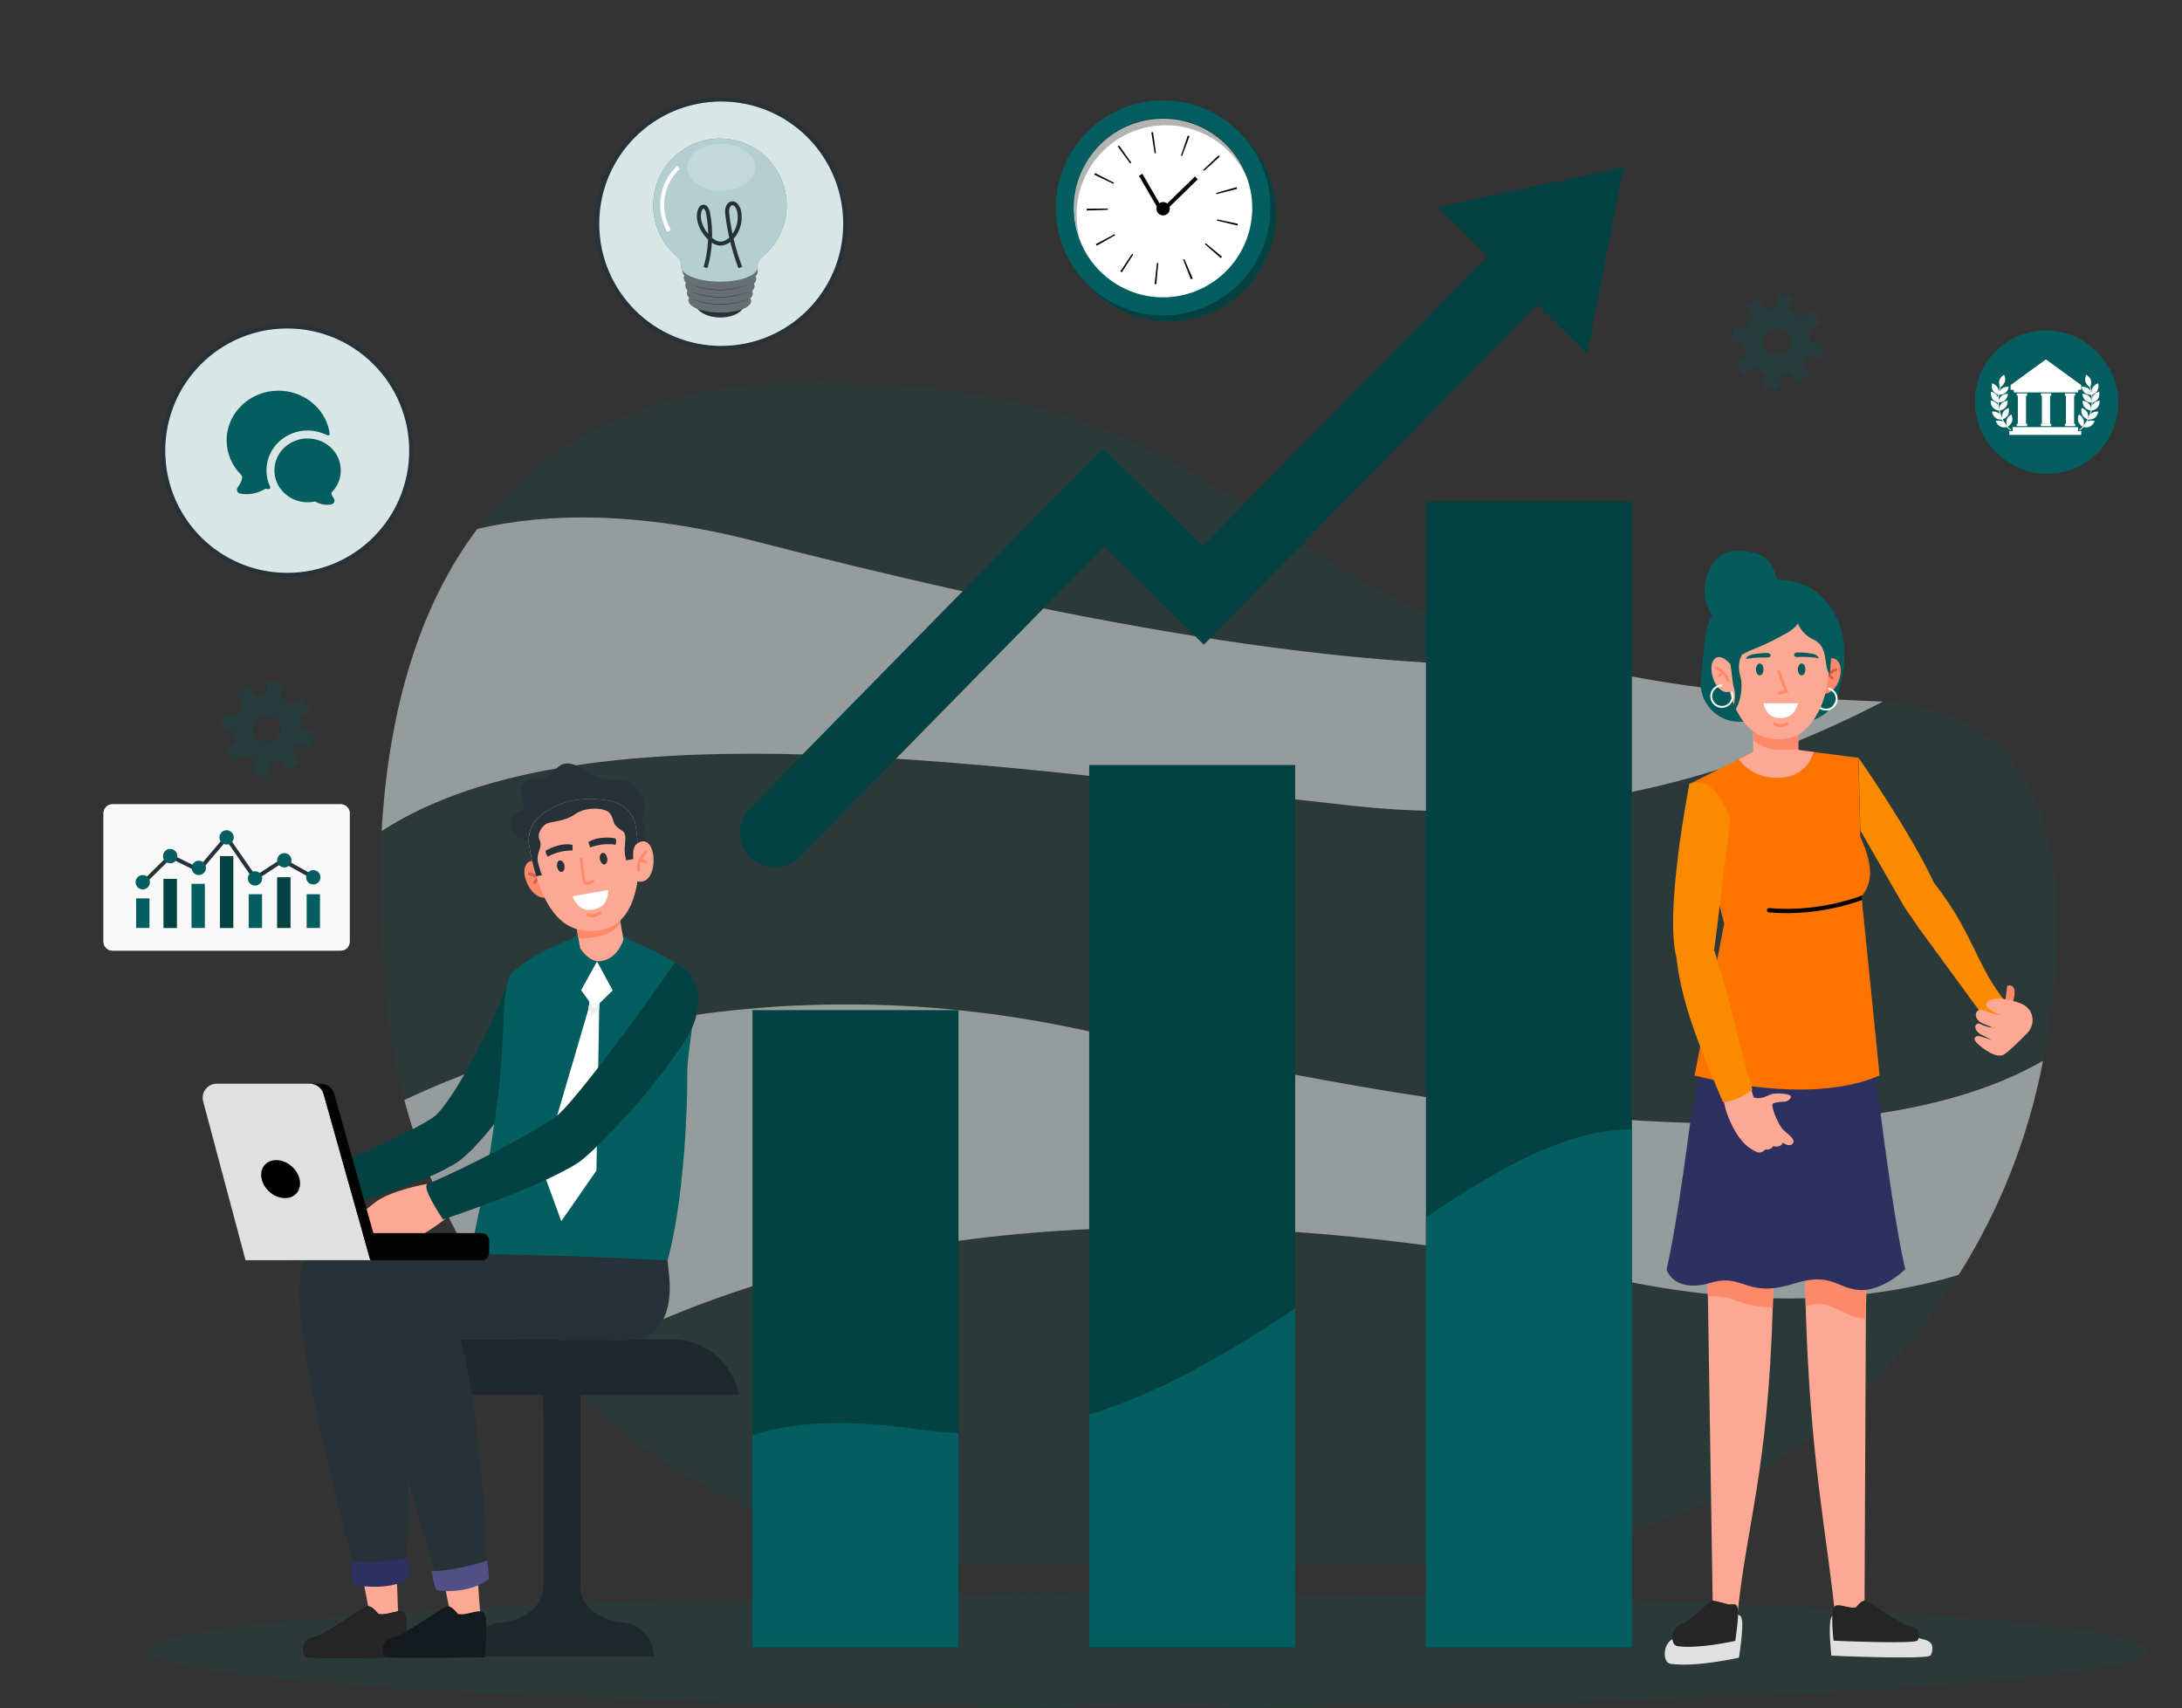 <svg width="548" height="429" viewBox="0 0 548 429" fill="none" xmlns="http://www.w3.org/2000/svg">
<rect x="0" y="0" width="548" height="429" fill="#333333" stroke="none"/>
<path opacity="0.6" d="M513.103 266.397C513.103 266.413 513.103 266.414 513.103 266.43C509.374 286.014 502.046 304.15 491.917 320.201C463.891 364.596 414.322 393.215 359.216 393.215H253.433C210.475 393.215 169.487 375.601 139.964 344.621C138.694 343.286 137.44 341.918 136.202 340.535C119.755 322.008 107.884 299.982 101.549 276.279C99.432 268.383 97.934 260.292 97.087 252.087C97.071 251.892 97.055 251.697 97.022 251.501C95.507 236.606 95.084 222.247 95.85 208.702C97.559 178.553 105.164 152.359 119.869 132.823C136.984 110.097 163.723 96.406 201.991 95.982C203.587 95.966 205.182 95.966 206.795 95.999C312.236 97.594 308.718 145.651 395.074 166.75C414.81 171.569 439.237 174.987 470.747 176.111C471.464 176.143 472.148 176.176 472.848 176.225C517.092 179.041 521.847 220.472 513.103 266.397Z" fill="#045D5E" fill-opacity="0.24"/>
<path opacity="0.5" d="M472.866 176.209C442.984 191.804 396.314 208.507 340.084 202.419C254.754 193.188 147.343 175.313 95.852 208.719C97.561 178.569 105.166 152.375 119.871 132.84C137.898 128.656 160.81 128.493 189.763 135.965C252.49 152.164 333.928 169.843 395.092 166.75C414.829 171.569 439.255 174.988 470.766 176.111C471.482 176.127 472.182 176.16 472.866 176.209Z" fill="white"/>
<path opacity="0.5" d="M513.101 266.414C509.371 285.998 502.044 304.134 491.915 320.186C470.322 326.681 441.58 329.074 404.354 320.951C313.406 301.09 213.664 301.448 139.962 344.621C138.691 343.286 137.438 341.919 136.2 340.535C119.753 322.009 107.881 299.983 101.547 276.279C127.309 264.086 191.811 240.399 274.959 259.365C362.633 279.373 463.157 295.278 513.101 266.414Z" fill="white"/>
<path d="M457.417 90.051L458.134 86.372L454.698 85.704C454.698 84.792 454.535 83.897 454.242 83.018L457.075 81.113L454.991 78.004L452.271 79.827C451.457 79.013 450.513 78.378 449.487 77.955L450.171 74.52L446.49 73.804L445.79 77.353C445.041 77.401 444.292 77.532 443.559 77.792L441.654 74.96L438.544 77.043L440.367 79.762C439.553 80.576 438.918 81.52 438.495 82.546L435.482 81.96L434.766 85.639L437.876 86.258C437.925 87.218 438.153 88.179 438.544 89.09L435.824 90.914L437.908 94.023L440.742 92.118C441.556 92.835 442.484 93.356 443.478 93.714L442.794 97.181L446.474 97.897L447.207 94.137C448.021 94.055 448.819 93.844 449.584 93.502L451.408 96.221L454.519 94.137L452.613 91.304C453.118 90.718 453.541 90.083 453.867 89.4L457.417 90.051ZM448.2 88.586C446.637 89.644 444.487 89.221 443.445 87.658C442.387 86.095 442.81 83.946 444.373 82.904C445.937 81.846 448.086 82.269 449.128 83.832C450.187 85.395 449.763 87.527 448.2 88.586Z" fill="#045D5E" fill-opacity="0.24"/>
<path d="M78.23 187.344L78.946 183.665L75.51 182.997C75.51 182.085 75.347 181.19 75.054 180.311L77.888 178.406L75.803 175.297L73.084 177.12C72.27 176.306 71.325 175.671 70.299 175.248L70.983 171.813L67.303 171.097L66.603 174.646C65.853 174.694 65.105 174.825 64.372 175.085L62.466 172.253L59.356 174.336L61.18 177.055C60.366 177.869 59.731 178.813 59.307 179.839L56.295 179.253L55.578 182.932L58.688 183.551C58.737 184.511 58.965 185.472 59.356 186.383L56.637 188.207L58.721 191.316L61.554 189.411C62.369 190.128 63.297 190.648 64.29 191.007L63.606 194.474L67.287 195.19L68.019 191.43C68.834 191.348 69.632 191.137 70.397 190.795L72.221 193.514L75.331 191.43L73.426 188.597C73.931 188.011 74.354 187.376 74.68 186.693L78.23 187.344ZM68.996 185.862C67.433 186.92 65.284 186.497 64.241 184.934C63.183 183.371 63.606 181.223 65.17 180.181C66.733 179.123 68.882 179.546 69.925 181.109C70.983 182.671 70.576 184.804 68.996 185.862Z" fill="#045D5E" fill-opacity="0.24"/>
<path opacity="0.6" d="M539.111 414.51C539.111 422.406 426.716 428.804 288.055 428.804C149.411 428.804 37 422.406 37 414.51C37 406.615 149.394 400.217 288.055 400.217C426.7 400.217 539.111 406.615 539.111 414.51Z" fill="#045D5E" fill-opacity="0.24"/>
<path d="M466.766 190.323C466.766 190.323 479.532 208.524 485.704 221.694C496.582 235.613 496.354 243.965 505.783 253.976L500.653 258.714L481.682 232.797C480.656 231.104 478.946 228.987 477.839 227.05L467.205 208.524L466.766 190.323Z" fill="#FA8A00"/>
<path d="M453.227 310.857C453.243 317.19 453.341 322.904 453.487 328.097C454.627 367.836 459.04 386.036 461.076 407.688C463.372 408.698 466.303 407.509 468.257 406.321L468.599 331.158L468.908 310.841H453.227V310.857Z" fill="#FDA893"/>
<path d="M453.227 310.857C453.243 317.19 453.341 322.904 453.487 328.097C455.132 327.495 457.005 327.153 459.529 328.048C463.763 329.579 464.886 331.141 468.599 331.158L468.908 310.841H453.227V310.857Z" fill="#FD896B"/>
<path d="M466.618 406.011C466.618 406.011 468.067 403.976 469.256 404.042C470.445 404.107 479.727 411.156 482.87 411.693C486.013 412.23 485.459 414.542 484.905 415.73C484.352 416.919 459.941 415.828 459.941 415.828C459.941 415.828 459.111 408.584 459.86 406.353C460.593 404.107 464.175 406.597 466.618 406.011Z" fill="#E0E0E0"/>
<path d="M428.656 307.797L428.933 325.623L430.187 405.995L436.294 406.321C438.459 383.204 443.98 370.424 445.217 328.342C445.397 322.204 445.511 315.416 445.527 307.797H428.656Z" fill="#FDA893"/>
<path d="M428.656 307.797L428.933 325.623C430.855 325.525 433.314 325.672 435.903 326.616C439.518 327.935 442.645 328.391 445.234 328.342C445.413 322.204 445.527 315.416 445.543 307.797H428.656Z" fill="#FD896B"/>
<path d="M433.982 405.409C433.982 405.409 430.823 404.497 429.944 404.497C429.064 404.497 423.055 410.976 421.069 411.318C417.453 411.953 417.356 417.57 419.538 417.879C425.856 418.807 436.734 416.332 436.734 416.332C436.734 416.332 437.874 409.153 437.483 406.874C437.06 404.627 435.741 406.109 433.982 405.409Z" fill="#E0E0E0"/>
<path d="M418.547 318.801C418.547 318.801 418.628 319.094 418.856 319.534C419.654 321.08 422.292 324.353 429.767 322.155C430.011 322.09 430.239 322.025 430.467 321.959C432.03 321.569 433.3 321.536 434.457 321.666C438.805 322.187 441.329 325.264 450.204 322.48C458.199 319.973 460.284 322.187 463.996 323.392C464.729 323.636 465.527 323.832 466.439 323.946C466.879 323.994 467.318 324.027 467.758 324.011C471.243 323.929 474.597 321.894 476.6 320.38C477.789 319.485 478.506 318.785 478.506 318.785C478.327 318.069 478.164 317.303 477.985 316.49C477.317 313.348 476.633 309.554 475.965 305.403C475.754 304.166 475.558 302.88 475.363 301.577C474.874 298.419 474.402 295.147 473.946 291.875C473.946 291.858 473.946 291.842 473.93 291.826C473.734 290.475 473.555 289.107 473.376 287.756C473.36 287.691 473.36 287.626 473.344 287.561C472.757 283.23 472.22 279.014 471.748 275.188C471.569 273.723 471.39 272.323 471.243 271.004C470.364 263.711 469.81 258.681 469.81 258.681L448.526 259.543L429.181 258.746C429.181 258.746 427.861 261.188 427.389 265.29C427.243 266.576 426.722 268.432 426.542 269.979C426.054 274.081 424.93 278.607 424.23 283.833C424.051 285.2 423.856 286.584 423.676 287.968C422.341 297.735 420.81 307.959 419.329 315.187C419.068 316.522 418.807 317.727 418.547 318.801Z" fill="#2E3062"/>
<path d="M467.607 226.057L472.053 270.109C454.043 278.054 425.578 270.109 425.578 270.109L433.019 232.015L424.242 196.932L430.561 193.758L431.831 193.107L434.599 191.707L436.618 190.697L443.36 187.295L455.492 188.874L459.693 189.411L463.422 189.9L464.872 190.079L466.728 190.323L467.2 210.135C468.503 212.968 469.594 216.126 469.659 218.926C469.724 221.417 468.894 223.354 467.786 224.819C467.786 224.836 467.77 224.836 467.754 224.852C467.689 224.933 467.624 225.015 467.558 225.096L467.575 225.992V226.057H467.607Z" fill="#FC7300"/>
<path d="M455.522 188.874C454.382 192.13 452.249 194.784 447.706 195.272C442.836 195.793 438.961 193.791 436.648 190.714L443.39 187.312L455.522 188.874Z" fill="#FDA893"/>
<path d="M467.593 225.096L467.609 225.991V226.056C465.02 227 460.444 228.384 454.696 229.019C451.52 229.361 448.003 229.475 444.257 229.149C443.964 229.117 443.736 228.873 443.769 228.563C443.801 228.27 444.062 228.042 444.355 228.075C455.184 229.019 464.173 226.219 467.788 224.852C467.723 224.933 467.658 225.014 467.593 225.096Z" fill="#030303"/>
<path d="M446.735 150.243C446.735 150.243 447.175 140.963 441.524 139.173C432.731 136.389 430.288 140.963 428.936 143.975C427.194 147.833 427.943 155.403 433.186 156.136C441.003 157.227 446.246 152.847 446.735 150.243Z" fill="#045B5C"/>
<path d="M452.401 181.287C456.977 181.287 460.918 178.08 461.846 173.62C462.514 170.396 463.181 167.547 463.181 165.952V165.903C463.23 165.399 463.246 164.894 463.246 164.389C463.312 157.063 458.785 143.698 442.907 145.814C442.907 145.814 429.733 147.312 428.235 160.189C428.235 160.189 427.616 166.131 427.193 170.429C427.193 170.51 427.177 170.575 427.177 170.657C426.59 176.338 431.069 181.271 436.784 181.271H452.401V181.287Z" fill="#045B5C"/>
<path d="M457.786 166.782C457.786 166.782 460.049 163.901 461.743 166.278C463.436 168.654 461.042 175.671 456.906 173.962L457.786 166.782Z" fill="#FD896B"/>
<path d="M457.823 171.796C457.97 171.796 458.116 171.699 458.165 171.552C458.8 169.387 461.161 168.508 461.194 168.491C461.373 168.426 461.471 168.231 461.389 168.068C461.324 167.889 461.113 167.808 460.933 167.873C460.819 167.905 458.214 168.866 457.481 171.373C457.432 171.552 457.53 171.731 457.725 171.78C457.758 171.796 457.791 171.796 457.823 171.796Z" fill="#D65C48"/>
<path d="M460.2 170.706C460.265 170.706 460.331 170.69 460.396 170.657C460.559 170.56 460.607 170.348 460.493 170.201C460.477 170.169 460.054 169.567 459.191 169.192C459.012 169.111 458.816 169.192 458.735 169.355C458.653 169.518 458.735 169.713 458.914 169.794C459.598 170.087 459.924 170.543 459.924 170.56C459.972 170.657 460.086 170.706 460.2 170.706Z" fill="#D65C48"/>
<path d="M456.764 173.913C456.373 174.353 456.128 174.922 456.128 175.541C456.128 176.892 457.236 177.999 458.587 177.999C459.939 177.999 461.046 176.892 461.046 175.541C461.046 174.76 460.688 174.06 460.118 173.62C459.825 173.392 459.499 173.229 459.125 173.148C459.06 172.985 459.092 172.822 459.206 172.676C459.678 172.773 460.102 172.985 460.46 173.294C461.111 173.832 461.519 174.646 461.519 175.541C461.519 177.153 460.2 178.471 458.587 178.471C456.975 178.471 455.656 177.153 455.656 175.541C455.656 174.841 455.901 174.206 456.308 173.701C456.47 173.783 456.617 173.848 456.764 173.913Z" fill="white"/>
<path d="M440.305 181.467V190.079C440.305 190.079 444.311 193.172 447.437 193.432C450.564 193.709 451.639 190.03 451.639 190.03V182.02L440.305 181.467Z" fill="#FDA893"/>
<path d="M440.305 182.313V185.748C442.405 188.076 446.118 188.89 451.622 188.076V182.851L440.305 182.313Z" fill="#FD896B"/>
<path d="M459.156 170.055C459.058 170.886 458.944 171.732 458.782 172.579C457.788 178.179 454.254 184.219 449.776 185.244C440.12 187.442 436.114 179.856 434.567 174.255C434.404 173.637 434.713 172.92 434.583 172.188C434.257 170.446 433.557 168.46 433.394 166.506C433.28 165.155 433.199 163.82 433.15 162.616C432.987 159.213 434.958 156.087 438.052 154.866C442.497 153.108 449.239 151.708 455.622 155.452C457.984 156.836 459.465 159.392 459.514 162.192C459.547 164.325 459.498 167.125 459.156 170.055Z" fill="#FDA893"/>
<path d="M446.894 174.386C446.715 174.386 446.552 174.255 446.52 174.076C446.487 173.865 446.617 173.686 446.829 173.637L448.116 173.425L446.341 168.704C446.275 168.509 446.373 168.297 446.552 168.216C446.748 168.15 446.959 168.248 447.041 168.427L449.141 174.011L446.959 174.386C446.943 174.386 446.927 174.386 446.894 174.386Z" fill="#FD896B"/>
<path d="M451.523 168.133C451.523 168.964 451.947 169.631 452.468 169.631C452.989 169.631 453.412 168.964 453.412 168.133C453.412 167.303 452.989 166.636 452.468 166.636C451.947 166.636 451.523 167.303 451.523 168.133Z" fill="#045B5C"/>
<path d="M441 168.133C441 168.964 441.423 169.631 441.944 169.631C442.466 169.631 442.889 168.964 442.889 168.133C442.889 167.303 442.466 166.636 441.944 166.636C441.423 166.636 441 167.303 441 168.133Z" fill="#045B5C"/>
<path d="M455.268 164.211C454.502 164.064 452.955 163.82 451.31 163.869C450.871 163.885 450.529 164.211 450.594 164.552V164.569C450.643 164.845 450.936 165.025 451.278 165.008C452.402 164.927 455.333 164.943 456.701 165.35C456.733 165.155 456.603 164.943 456.407 164.764C456.131 164.471 455.723 164.292 455.268 164.211Z" fill="#045B5C"/>
<path d="M439.977 164.39C440.742 164.227 442.289 163.966 443.934 163.999C444.374 164.015 444.716 164.324 444.667 164.683V164.699C444.618 164.976 444.325 165.171 443.983 165.138C442.859 165.073 439.928 165.122 438.56 165.545C438.528 165.35 438.642 165.138 438.837 164.943C439.13 164.666 439.537 164.487 439.977 164.39Z" fill="#045B5C"/>
<path d="M451.521 176.615C451.244 177.934 450.316 180.343 447.205 180.343C444.079 180.343 443.216 178.129 442.906 176.615H451.521Z" fill="white"/>
<path d="M447.252 182.606C448.148 182.606 448.946 182.118 448.978 182.102C449.158 181.988 449.206 181.776 449.092 181.597C448.978 181.418 448.767 181.369 448.588 181.483C448.588 181.483 447.936 181.874 447.252 181.874C446.503 181.874 445.852 181.483 445.836 181.483C445.656 181.385 445.428 181.434 445.331 181.613C445.233 181.792 445.282 182.02 445.461 182.118C445.494 182.134 446.291 182.606 447.252 182.606Z" fill="#FD896B"/>
<path d="M459.55 169.175C459.452 169.257 459.37 169.224 459.289 169.078C458.019 166.831 459.208 162.338 455.43 160.629C452.547 159.31 451.521 156.624 451.521 156.624C450.87 157.747 449.144 158.773 449.144 158.773C449.144 158.773 444.796 161.345 440.285 163.087C438.95 163.608 437.989 164.129 437.322 164.585C437.37 164.601 437.403 164.601 437.403 164.601C437.403 164.601 436.149 166.636 437.061 169.778C437.973 172.936 436.8 178.129 434.765 179.334C434.797 179.252 436.328 175.655 435.465 172.708C434.977 171.031 434.977 168.345 434.504 166.75C433.983 166.392 432.778 165.789 432.371 165.545C432.257 164.161 432.176 162.81 432.111 161.573C431.948 158.105 434.016 154.914 437.273 153.677C441.946 151.886 449.063 150.454 455.788 154.263C458.279 155.68 459.843 158.284 459.892 161.133C459.957 163.331 459.908 166.18 459.55 169.175Z" fill="#045B5C"/>
<path d="M434.516 166.75C434.516 166.75 431.878 163.543 430.315 165.855C428.752 168.167 431.064 175.232 434.874 173.572L434.516 166.75Z" fill="#FDA893"/>
<path d="M434.634 173.702C434.911 174.223 435.009 174.825 434.846 175.444C434.52 176.762 433.185 177.56 431.866 177.234C430.547 176.909 429.749 175.574 430.074 174.255C430.27 173.49 430.791 172.904 431.442 172.611C431.768 172.465 432.142 172.383 432.517 172.399C432.582 172.253 432.615 172.106 432.55 171.927C432.061 171.911 431.605 172.025 431.182 172.22C430.433 172.579 429.83 173.262 429.618 174.141C429.228 175.704 430.188 177.3 431.752 177.69C433.315 178.081 434.911 177.121 435.302 175.558C435.465 174.874 435.383 174.206 435.106 173.62C434.943 173.637 434.797 173.669 434.634 173.702Z" fill="white"/>
<path d="M433.953 171.211C433.806 171.211 433.676 171.113 433.643 170.983C433.057 168.883 430.875 168.02 430.842 168.02C430.679 167.955 430.598 167.776 430.663 167.597C430.728 167.434 430.907 167.353 431.07 167.418C431.168 167.451 433.578 168.395 434.262 170.804C434.311 170.983 434.213 171.146 434.034 171.195C434.018 171.211 433.985 171.211 433.953 171.211Z" fill="#FD896B"/>
<path d="M431.75 170.153C431.684 170.153 431.636 170.137 431.57 170.104C431.424 170.007 431.375 169.811 431.473 169.665C431.489 169.632 431.88 169.046 432.678 168.688C432.841 168.623 433.036 168.688 433.101 168.851C433.166 169.014 433.101 169.209 432.938 169.274C432.319 169.551 432.01 170.007 432.01 170.007C431.961 170.104 431.847 170.153 431.75 170.153Z" fill="#FD896B"/>
<path d="M430.466 238.56C430.466 238.56 430.514 238.707 430.596 238.967C429.44 239.162 428.316 239.39 427.437 239.586C427.437 239.586 427.437 239.586 427.421 239.586C426.443 239.797 425.776 239.976 425.743 239.976C425.694 239.993 425.629 239.993 425.58 239.993C425.401 239.993 425.238 239.928 425.108 239.797C425.027 239.716 424.962 239.618 424.929 239.488C424.831 239.13 425.059 238.772 425.401 238.69C425.564 238.658 428.023 238.023 430.596 237.6C430.563 237.762 430.547 237.925 430.531 238.055C430.498 238.397 430.466 238.56 430.466 238.56Z" fill="#030303"/>
<path d="M450.314 287.105C451.063 285.868 448.246 284.517 447.285 283.052C446.325 281.587 444.452 277.435 445.396 277.094C446.325 276.752 447.497 276.752 448.311 276.67C449.126 276.589 450.2 275.628 449.614 275.156C449.012 274.668 446.39 274.521 445.152 274.733C444.712 274.814 443.735 275.303 443.133 275.531C442.205 275.873 441.26 275.921 440.413 275.596C440.071 274.456 439.729 273.186 439.42 272.519C438.248 271.998 432.988 272.682 432.711 275.384C432.988 277.256 433.688 279.584 433.688 279.584C436.521 287.236 439.778 288.636 441.081 289.271C442.384 289.922 443.361 288.668 443.361 288.668C444.696 288.994 445.299 287.871 445.299 287.871C447.383 288.359 447.758 286.992 447.758 286.992C447.758 286.992 449.565 288.326 450.314 287.105Z" fill="#FDA893"/>
<path d="M434.587 206.049C432.356 223.11 431.134 234.229 430.63 237.632C430.597 237.795 430.581 237.957 430.564 238.088C430.516 238.413 430.483 238.576 430.483 238.576L427.91 239.439L427.454 239.585C427.454 239.585 427.454 239.585 427.438 239.585L421.364 241.637C421.266 241.36 421.185 241.067 421.103 240.757C417.879 229.231 424.279 196.933 424.279 196.933C430.988 193.921 434.587 206.049 434.587 206.049Z" fill="#FA8A00"/>
<path d="M440.123 273.658C437.355 275.758 434.928 276.67 432.714 276.817C426.265 261.66 422.292 251.551 421.07 240.757L425.125 239.813L426.526 239.487C426.526 239.487 426.526 239.487 426.542 239.487L430.483 238.56C430.483 238.56 430.532 238.706 430.613 238.967C430.662 239.113 430.727 239.308 430.808 239.553C431.59 242.027 433.756 249.092 435.596 256.614C437.843 265.909 440.123 273.658 440.123 273.658Z" fill="#FA8A00"/>
<path d="M503.367 253.423L505.061 252.934C505.061 252.934 506.673 249.206 505.598 247.92C505.207 247.448 504.605 247.399 504.1 247.627L503.367 253.423Z" fill="#FD896B"/>
<path d="M509.118 259.495C510.469 258.111 510.893 256.027 510.046 254.285C509.59 253.357 508.776 252.495 507.359 251.957C503.076 250.346 499.135 250.427 498.826 252.332C498.712 253.048 500.845 254.513 502.865 254.969C502.865 254.969 500.503 254.741 498.272 253.797C496.041 252.853 495.178 255.848 497.979 257.053C500.78 258.258 501.318 258.257 501.318 258.257C501.318 258.257 498.712 257.981 497.442 257.232C496.172 256.483 495.097 258.567 497.67 259.885C498.859 260.504 500.227 261.204 500.227 261.204C500.227 261.204 498.321 260.585 497.344 260.276C496.367 259.967 495.064 260.667 496.644 262.116C497.882 263.255 501.464 266.104 503.418 264.769C504.77 263.841 507.506 261.139 509.118 259.495Z" fill="#FDA893"/>
<path d="M325.282 192.131H273.547V413.745H325.282V192.131Z" fill="#034142"/>
<path d="M273.547 355.285C291.883 349.62 309.063 339.478 325.282 328.57V413.729H273.547V355.285Z" fill="#045D5E"/>
<path d="M240.72 253.7H188.984V413.729H240.72V253.7Z" fill="#034142"/>
<path d="M231.144 359.045C234.369 359.517 237.561 359.794 240.72 359.924V413.744H188.984V360.429C198.136 357.401 211.538 356.18 231.144 359.045Z" fill="#045D5E"/>
<path d="M409.852 125.905H358.117V413.729H409.852V125.905Z" fill="#034142"/>
<path d="M409.852 283.655V413.745H358.117V305.746C376.502 293.26 393.633 283.59 409.852 283.655Z" fill="#045D5E"/>
<path d="M407.744 42L361.057 52.012L373.596 64.303L302.108 137.154L277.03 112.556L188.313 202.973C184.926 206.424 184.975 211.959 188.427 215.345C191.879 218.731 197.416 218.683 200.803 215.231L277.258 137.317L302.336 161.916L386.07 76.562L398.609 88.853L407.744 42Z" fill="#034142"/>
<path d="M164.215 416.024H118C118 413.647 118.961 411.514 120.508 409.952C122.055 408.389 124.204 407.444 126.582 407.444H126.663C126.663 407.444 136.466 406.158 136.466 398.149V350.368H145.732V398.149C145.732 406.158 155.535 407.444 155.535 407.444H155.617C160.372 407.444 164.215 411.286 164.215 416.024Z" fill="#263238"/>
<path d="M164.215 416.024H118C118 413.647 118.961 411.514 120.508 409.952C122.055 408.389 124.204 407.444 126.582 407.444H126.663C126.663 407.444 136.466 406.158 136.466 398.149V350.368H145.732V398.149C145.732 406.158 155.535 407.444 155.535 407.444H155.617C160.372 407.444 164.215 411.286 164.215 416.024Z" fill="black" fill-opacity="0.2"/>
<path d="M145.743 350.368V352.257L136.461 355.008V350.368H145.743Z" fill="#263238"/>
<path d="M145.743 350.368V352.257L136.461 355.008V350.368H145.743Z" fill="black" fill-opacity="0.2"/>
<path d="M185.544 350.368H96.664C98.13 342.261 105.213 336.368 113.453 336.401L141.104 336.482L168.755 336.401C177.011 336.368 184.078 342.261 185.544 350.368Z" fill="#263238"/>
<path d="M185.544 350.368H96.664C98.13 342.261 105.213 336.368 113.453 336.401L141.104 336.482L168.755 336.401C177.011 336.368 184.078 342.261 185.544 350.368Z" fill="black" fill-opacity="0.2"/>
<path d="M127.51 246.391C125.181 254.97 113.489 277.322 108.929 280.529C103.018 284.697 84.47 292.527 74.814 296.516C73.071 297.232 79.536 304.851 79.536 304.851C79.536 304.851 104.484 298.502 114.661 292.023C117.544 290.183 123.764 283.948 131.662 271.461C134.056 267.668 139.593 260.147 140.212 254.775C140.896 248.572 133.926 244.323 127.51 246.391Z" fill="#034142"/>
<path d="M99.626 395.251L99.952 404.579C99.952 404.579 97.639 406.289 92.868 405.442L90.914 395.397L99.626 395.251Z" fill="#FDA893"/>
<path d="M95.034 405.377C95.034 405.377 93.568 403.342 92.363 403.407C91.174 403.472 81.86 410.651 78.701 411.221C75.541 411.775 75.688 415.714 76.942 416.154C78.359 416.658 101.727 416.219 101.727 416.219C101.727 416.219 102.622 407.9 101.841 405.653C101.075 403.407 97.493 405.93 95.034 405.377Z" fill="#141B1E"/>
<path d="M95.034 405.377C95.034 405.377 93.568 403.342 92.363 403.407C91.174 403.472 81.86 410.651 78.701 411.221C75.541 411.775 75.688 415.714 76.942 416.154C78.359 416.658 101.727 416.219 101.727 416.219C101.727 416.219 102.622 407.9 101.841 405.653C101.075 403.407 97.493 405.93 95.034 405.377Z" fill="#252525"/>
<path d="M124.037 315.693C124.037 315.693 87.902 309.734 77.041 316.523C68.817 321.667 89.84 397.172 89.84 397.172C93.618 398.344 98.829 397.791 101.109 396.342C101.109 396.342 104.398 386.265 101.337 360.283C100.93 356.831 101.337 348.952 97.657 335.017L125.161 322.872L124.037 315.693Z" fill="#263238"/>
<path d="M88.047 392.012C88.047 392.012 88.421 396.57 89.056 398.116C89.056 398.116 99.397 399.94 102.8 395.87L102.345 391.312C102.361 391.312 93.779 393.167 88.047 392.012Z" fill="#2E3062"/>
<path d="M156.219 235.45C156.219 235.45 166.233 238.723 171.591 243.411C176.949 248.116 172.47 262.133 172.601 270.093C172.731 278.054 171.412 324.288 160.013 330.084C151.398 334.463 115.117 327.804 117.771 315.986C119.53 308.122 122.885 293.682 125.197 274.131C126.728 261.237 126.076 251.714 127.526 246.358C128.959 241.002 145.731 234.864 145.731 234.864L156.219 235.45Z" fill="#045D5E"/>
<path d="M153.274 307.374C153.453 307.374 153.616 307.228 153.632 307.048C153.648 306.853 153.518 306.658 153.306 306.642C139.823 305.095 134.237 281.75 134.172 281.506C134.123 281.31 133.928 281.18 133.732 281.229C133.537 281.278 133.407 281.473 133.456 281.669C133.684 282.645 139.22 305.746 153.225 307.358C153.241 307.374 153.257 307.374 153.274 307.374Z" fill="#045D5E"/>
<path d="M147.9 300.308C148.03 300.308 148.144 300.243 148.209 300.129C148.323 299.95 148.258 299.722 148.095 299.625C140.914 295.196 139.855 288.685 139.839 288.62C139.806 288.424 139.627 288.278 139.416 288.31C139.22 288.343 139.074 288.522 139.106 288.733C139.155 289.01 140.213 295.652 147.704 300.259C147.769 300.292 147.835 300.308 147.9 300.308Z" fill="#045D5E"/>
<path d="M136.078 293.325L140.963 306.707L149.79 293.992L150.49 253.293L150.506 251.324L148.177 250.9L147.754 253.538L136.078 293.325Z" fill="white"/>
<path d="M147.758 253.538L148.833 254.987L150.494 253.293L150.51 251.324L148.181 250.9L147.758 253.538Z" fill="#EDEDED"/>
<path d="M153.893 248.719L149.219 253.326L145.93 248.605L149.952 241.377L153.893 248.719Z" fill="white"/>
<path d="M156.298 234.783L157.666 235.841C158.041 236.134 158.415 236.427 158.757 236.769C159.8 237.762 160.158 238.43 159.816 240.09C159.767 240.351 159.702 240.562 159.637 240.742L156.494 253.521L149.703 240.986C149.671 240.969 154.719 240.53 156.298 234.783Z" fill="#045D5E"/>
<path d="M145.065 234.49C145.065 234.49 140.603 238.804 141.482 242.793L144.592 251.079L149.95 241.376C149.95 241.376 145.748 239.749 145.065 234.49Z" fill="#045D5E"/>
<path d="M132.899 213.75C134.316 221.792 141.986 227.148 150.03 225.731C158.075 224.315 163.432 216.647 162.015 208.605C160.599 200.563 152.929 195.207 144.884 196.624C136.84 198.056 131.482 205.708 132.899 213.75Z" fill="#263238"/>
<path d="M132.669 211.097C132.669 211.097 128.354 210.69 128.191 206.587C128.045 203.103 132.441 204.601 131.611 202.013C130.797 199.408 129.575 197.129 132.897 195.859C135.812 194.752 136.219 196.803 139.639 193.108C143.677 188.745 148.726 196.298 152.927 195.81C159.131 195.094 160.532 198.431 161.623 201.101C162.714 203.771 160.695 206.148 160.695 206.148L132.669 211.097Z" fill="#263238"/>
<path d="M136.059 217.38C136.059 217.38 133.209 214.711 131.939 217.559C130.669 220.408 134.43 227.474 138.29 224.902L136.059 217.38Z" fill="#FD896B"/>
<path d="M136.985 222.753C136.822 222.785 136.676 222.704 136.594 222.557C135.536 220.359 132.963 219.838 132.947 219.838C132.751 219.806 132.621 219.611 132.653 219.415C132.686 219.22 132.881 219.09 133.077 219.122C133.191 219.138 136.024 219.708 137.246 222.232C137.327 222.411 137.262 222.622 137.083 222.72C137.034 222.736 137.001 222.753 136.985 222.753Z" fill="#D65C48"/>
<path d="M134.35 222.02C134.284 222.036 134.219 222.02 134.154 222.004C133.975 221.922 133.877 221.711 133.959 221.531C133.975 221.499 134.284 220.783 135.099 220.229C135.261 220.115 135.489 220.164 135.603 220.327C135.717 220.49 135.669 220.717 135.506 220.831C134.871 221.255 134.626 221.825 134.626 221.825C134.578 221.922 134.464 221.987 134.35 222.02Z" fill="#D65C48"/>
<path d="M155.259 228.483L156.578 235.939C156.578 235.939 155.226 240.823 150.862 241.393C147.882 241.784 145.7 238.121 145.7 238.121L144.43 230.942L155.259 228.483Z" fill="#FDA893"/>
<path d="M155.258 228.483L155.844 231.788C154.216 234.393 150.731 235.581 145.292 235.728L144.445 230.925L155.258 228.483Z" fill="#FD896B"/>
<path d="M159.733 207.922C160.107 210.852 160.466 214.515 160.433 217.527C160.417 218.276 160.384 218.976 160.319 219.627C159.717 225.406 157.453 235.532 145.761 233.546C140.599 232.667 137.391 227.653 135.404 222.329C134.069 218.715 133.287 214.954 132.864 212.252C132.424 209.485 133.482 206.701 135.648 204.926C141.494 200.091 148.578 200.254 153.398 201.198C156.769 201.833 159.309 204.552 159.733 207.922Z" fill="#FDA893"/>
<path d="M141.759 217.381C141.906 218.178 141.597 218.895 141.092 218.992C140.587 219.074 140.066 218.504 139.919 217.706C139.773 216.909 140.082 216.192 140.587 216.095C141.092 216.013 141.629 216.583 141.759 217.381Z" fill="#263238"/>
<path d="M152.502 215.492C152.648 216.29 152.339 217.006 151.834 217.104C151.329 217.185 150.808 216.615 150.661 215.818C150.515 215.02 150.824 214.304 151.329 214.206C151.834 214.108 152.355 214.694 152.502 215.492Z" fill="#263238"/>
<path d="M137.083 213.636C137.083 213.636 140.633 211.455 143.792 212.203V213.603C143.792 213.603 140.486 213.457 137.572 215.166C137.262 214.596 136.937 214.336 137.083 213.636Z" fill="#263238"/>
<path d="M154.557 210.559C154.557 210.559 150.469 209.729 147.75 211.52L148.239 212.839C148.239 212.839 151.3 211.569 154.622 212.171C154.703 211.504 154.915 211.162 154.557 210.559Z" fill="#263238"/>
<path d="M147.849 222.166C148.452 222.052 149.006 221.727 149.087 221.662C149.25 221.548 149.299 221.336 149.201 221.173C149.103 221.011 148.875 220.962 148.712 221.059C148.419 221.239 147.687 221.58 147.312 221.45C147.247 221.418 147.133 221.369 147.084 221.157C146.742 219.936 146.335 215.736 146.335 215.687C146.319 215.492 146.14 215.345 145.944 215.362C145.749 215.378 145.602 215.557 145.618 215.752C145.635 215.931 146.026 220.066 146.384 221.352C146.514 221.841 146.823 222.036 147.051 222.134C147.296 222.215 147.573 222.215 147.849 222.166Z" fill="#FD896B"/>
<path d="M143.773 225.113C144.327 226.513 145.76 229.036 149.001 228.45C152.258 227.881 152.73 225.259 152.746 223.518L143.773 225.113Z" fill="white"/>
<path d="M149.279 230.323C150.191 230.16 150.892 229.558 150.924 229.525C151.071 229.395 151.087 229.167 150.957 229.02C150.826 228.874 150.598 228.857 150.452 228.988C150.452 228.988 149.866 229.476 149.165 229.606C148.514 229.72 147.814 229.46 147.814 229.46C147.635 229.378 147.423 229.476 147.342 229.655C147.26 229.834 147.358 230.046 147.537 230.127C147.57 230.144 148.416 230.469 149.279 230.323Z" fill="#FD896B"/>
<path d="M136.105 219.823C135.584 218.406 134.982 216.567 134.998 215.574C135.047 213.799 136.284 212.546 135.519 210.983C134.754 209.404 136.187 207.32 137.424 206.799C138.662 206.278 141.772 206.376 144.475 204.455C147.065 202.615 152.129 202.713 153.253 204.373C154.604 206.392 153.334 206.832 156.379 208.736C157.601 209.501 156.786 212.171 156.884 213.799C156.933 214.548 156.982 214.906 157.161 215.688L157.242 216.078L160.401 215.525C160.32 212.985 160.027 210.218 159.734 207.922C159.31 204.552 156.754 201.834 153.415 201.183C148.595 200.238 141.512 200.076 135.666 204.911C133.516 206.685 132.458 209.469 132.881 212.236C133.223 214.385 133.777 217.185 134.656 220.067L136.105 219.823Z" fill="#263238"/>
<path d="M159.244 217.136C159.081 216.306 159 215.475 159 214.629C159 213.489 159.147 212.415 160.205 211.747C161.052 211.21 162.029 211.031 162.908 211.943C165.074 214.173 164.553 222.427 160.042 221.336L159.244 217.136Z" fill="#FDA893"/>
<path d="M160.45 218.894C160.597 218.829 160.695 218.683 160.678 218.52C160.434 216.094 162.356 214.32 162.388 214.303C162.535 214.173 162.551 213.945 162.421 213.799C162.29 213.652 162.062 213.636 161.916 213.766C161.818 213.847 159.701 215.801 159.978 218.601C159.994 218.796 160.173 218.943 160.369 218.927C160.385 218.91 160.418 218.91 160.45 218.894Z" fill="#FD896B"/>
<path d="M162.307 216.891C162.372 216.875 162.421 216.826 162.47 216.761C162.584 216.598 162.551 216.37 162.388 216.256C162.356 216.24 161.721 215.784 160.727 215.735C160.532 215.719 160.353 215.882 160.353 216.077C160.336 216.273 160.499 216.452 160.695 216.452C161.46 216.484 161.965 216.843 161.965 216.843C162.079 216.924 162.209 216.94 162.307 216.891Z" fill="#FD896B"/>
<path d="M119.868 395.252L120.65 405.687C120.65 405.687 117.882 406.306 113.11 405.443L111.156 395.398L119.868 395.252Z" fill="#FDA893"/>
<path d="M115.018 405.378C115.018 405.378 113.553 403.343 112.348 403.408C111.159 403.473 101.844 410.652 98.685 411.222C95.526 411.775 95.672 415.715 96.926 416.155C98.343 416.659 121.711 416.22 121.711 416.22C121.711 416.22 122.607 407.901 121.825 405.654C121.06 403.408 117.477 405.931 115.018 405.378Z" fill="#1E282D"/>
<path d="M115.018 405.378C115.018 405.378 113.553 403.343 112.348 403.408C111.159 403.473 101.844 410.652 98.685 411.222C95.526 411.775 95.672 415.715 96.926 416.155C98.343 416.659 121.711 416.22 121.711 416.22C121.711 416.22 122.607 407.901 121.825 405.654C121.06 403.408 117.477 405.931 115.018 405.378Z" fill="black" fill-opacity="0.33"/>
<path d="M167.648 316.556C167.648 316.556 104.986 313.105 94.222 316.524C84.972 319.454 110.262 397.759 110.262 397.759C114.04 398.931 119.283 397.303 121.335 395.252C121.335 395.252 123.257 390.58 120.195 364.597C119.788 361.146 119.365 350.385 115.685 336.434L157.259 336.645C166.166 336.645 168.983 329.14 168.039 320.284L167.648 316.556Z" fill="#263238"/>
<path d="M108.375 394.601C108.375 394.601 108.864 397.906 109.629 399.404C109.629 399.404 117.234 400.722 122.852 396.604L122.38 391.915C122.396 391.915 114.726 394.552 108.375 394.601Z" fill="#524E86"/>
<path d="M107.268 297.346C107.268 297.346 97.839 298.941 93.898 302.23C89.957 305.518 84.681 308.334 85.479 310.044C86.261 311.737 91.814 308.139 91.814 308.139C91.814 308.139 93.133 311.2 97.692 312.535C102.236 313.87 111.974 306.039 111.974 306.039L107.268 297.346Z" fill="#FDA893"/>
<path d="M169.458 241.768C164.198 249.745 144.055 277.306 139.511 280.513C133.6 284.681 117.039 293.341 107.398 297.346C105.656 298.062 111.258 306.267 111.258 306.267C111.258 306.267 135.066 298.502 145.227 292.006C148.109 290.167 160.062 278.201 167.683 267.571C170.289 263.924 174.539 258.877 175.158 253.505C175.874 247.319 173.92 244.014 169.458 241.768Z" fill="#034142"/>
<path d="M120.982 316.523H72.357C71.315 316.523 70.484 315.693 70.484 314.651V311.574C70.484 310.532 71.315 309.702 72.357 309.702H120.982C122.024 309.702 122.855 310.532 122.855 311.574V314.651C122.855 315.677 122.008 316.523 120.982 316.523Z" fill="#030303"/>
<path d="M61.671 316.523L51.021 276.622C50.419 274.375 52.112 272.178 54.425 272.178H77.874C79.454 272.178 80.838 273.236 81.277 274.75L93.018 316.507H61.671V316.523Z" fill="#E0E0E0"/>
<path d="M81.263 274.767L92.906 316.182H95.593L83.95 274.767C83.526 273.236 82.126 272.195 80.546 272.195H77.859C79.455 272.178 80.839 273.236 81.263 274.767Z" fill="#030303"/>
<path d="M75.237 296.141C75.84 298.778 74.212 300.911 71.573 300.911C68.936 300.911 66.314 298.778 65.711 296.141C65.109 293.504 66.737 291.371 69.375 291.371C71.997 291.371 74.635 293.504 75.237 296.141Z" fill="black"/>
<path d="M532.002 101.178C532.002 111.019 524.012 119 514.153 119C504.295 119 496.305 111.022 496.305 101.178C496.305 91.336 504.295 83.356 514.153 83.356C524.012 83.358 532.002 91.336 532.002 101.178Z" fill="#045D5E"/>
<path d="M513.848 83C503.992 83 496 90.978 496 100.822C496 105.743 497.996 110.198 501.229 113.423L526.468 88.221C523.238 84.996 518.777 83 513.848 83Z" fill="#045D5E"/>
<path d="M522.69 97.907H504.945V96.723L513.818 90.263L522.69 96.723V97.907Z" fill="white"/>
<path d="M521.891 97.196H505.75V98.558H521.891V97.196Z" fill="white"/>
<path d="M521.889 107.269H505.438V108.275H521.889V107.269Z" fill="white"/>
<path d="M522.696 108.277H504.641V109.226H522.696V108.277Z" fill="white"/>
<path d="M509.114 98.796H506.5V99.387H509.114V98.796Z" fill="white"/>
<path d="M509.114 106.44H506.5V107.031H509.114V106.44Z" fill="white"/>
<path d="M508.83 99.091H506.773V106.483H508.83V99.091Z" fill="white"/>
<path d="M515.153 98.796H512.539V99.387H515.153V98.796Z" fill="white"/>
<path d="M515.153 106.44H512.539V107.031H515.153V106.44Z" fill="white"/>
<path d="M514.869 99.091H512.812V106.483H514.869V99.091Z" fill="white"/>
<path d="M521.192 98.796H518.578V99.387H521.192V98.796Z" fill="white"/>
<path d="M521.192 106.44H518.578V107.031H521.192V106.44Z" fill="white"/>
<path d="M520.908 99.091H518.852V106.483H520.908V99.091Z" fill="white"/>
<path d="M503.498 95.902C503.227 96.769 502.332 97.264 502.332 97.264C502.332 97.264 501.877 96.349 502.149 95.482C502.421 94.612 503.316 94.12 503.316 94.12C503.316 94.12 503.77 95.035 503.498 95.902Z" fill="white"/>
<path d="M503.633 98.7C502.913 99.257 501.898 99.152 501.898 99.152C501.898 99.152 502.048 98.143 502.767 97.584C503.486 97.026 504.503 97.132 504.503 97.132C504.503 97.132 504.354 98.143 503.633 98.7Z" fill="white"/>
<path d="M500.473 98.047C500.899 98.849 501.868 99.171 501.868 99.171C501.868 99.171 502.147 98.189 501.719 97.387C501.293 96.582 500.321 96.263 500.321 96.263C500.321 96.263 500.047 97.243 500.473 98.047Z" fill="white"/>
<path d="M503.542 100.539C502.866 101.149 501.844 101.118 501.844 101.118C501.844 101.118 501.918 100.1 502.594 99.492C503.27 98.882 504.292 98.913 504.292 98.913C504.292 98.913 504.218 99.929 503.542 100.539Z" fill="white"/>
<path d="M500.338 100.12C500.824 100.89 501.815 101.138 501.815 101.138C501.815 101.138 502.02 100.139 501.536 99.368C501.05 98.597 500.059 98.35 500.059 98.35C500.059 98.35 499.853 99.351 500.338 100.12Z" fill="white"/>
<path d="M503.676 102.343C503.075 103.025 502.055 103.114 502.055 103.114C502.055 103.114 502.014 102.096 502.616 101.412C503.217 100.729 504.234 100.641 504.234 100.641C504.234 100.641 504.278 101.661 503.676 102.343Z" fill="white"/>
<path d="M500.447 102.295C501.017 103.004 502.032 103.136 502.032 103.136C502.032 103.136 502.121 102.12 501.551 101.411C500.981 100.703 499.966 100.568 499.966 100.568C499.966 100.568 499.879 101.584 500.447 102.295Z" fill="white"/>
<path d="M504.299 104.238C503.868 105.041 502.899 105.358 502.899 105.358C502.899 105.358 502.625 104.375 503.053 103.573C503.481 102.771 504.453 102.454 504.453 102.454C504.453 102.454 504.727 103.436 504.299 104.238Z" fill="white"/>
<path d="M501.145 104.927C501.861 105.487 502.879 105.386 502.879 105.386C502.879 105.386 502.734 104.375 502.015 103.815C501.299 103.256 500.281 103.357 500.281 103.357C500.281 103.357 500.428 104.368 501.145 104.927Z" fill="white"/>
<path d="M505.32 105.859C505.043 106.726 504.146 107.214 504.146 107.214C504.146 107.214 503.696 106.296 503.973 105.432C504.249 104.565 505.146 104.077 505.146 104.077C505.146 104.077 505.596 104.992 505.32 105.859Z" fill="white"/>
<path d="M502.344 107.108C503.152 107.528 504.133 107.244 504.133 107.244C504.133 107.244 503.806 106.279 503 105.856C502.192 105.436 501.211 105.719 501.211 105.719C501.211 105.719 501.538 106.685 502.344 107.108Z" fill="white"/>
<path d="M504.957 108.112C504.947 108.109 504.937 108.105 504.928 108.1C504.163 107.596 503.013 106.287 502.301 104.255C501.736 102.643 501.284 100.059 502.34 96.887C502.359 96.829 502.419 96.798 502.479 96.817C502.537 96.836 502.568 96.899 502.549 96.957C500.752 102.353 503.29 106.755 505.048 107.913C505.099 107.946 505.113 108.016 505.079 108.066C505.055 108.109 505.002 108.126 504.957 108.112Z" fill="white"/>
<path d="M523.766 95.902C524.038 96.769 524.933 97.264 524.933 97.264C524.933 97.264 525.387 96.349 525.116 95.482C524.844 94.612 523.949 94.12 523.949 94.12C523.949 94.12 523.495 95.035 523.766 95.902Z" fill="white"/>
<path d="M523.634 98.7C524.353 99.257 525.37 99.152 525.37 99.152C525.37 99.152 525.221 98.143 524.502 97.584C523.783 97.026 522.766 97.132 522.766 97.132C522.766 97.132 522.915 98.143 523.634 98.7Z" fill="white"/>
<path d="M526.789 98.047C526.363 98.849 525.394 99.171 525.394 99.171C525.394 99.171 525.115 98.189 525.543 97.387C525.971 96.585 526.941 96.263 526.941 96.263C526.941 96.263 527.217 97.243 526.789 98.047Z" fill="white"/>
<path d="M523.725 100.539C524.4 101.149 525.423 101.118 525.423 101.118C525.423 101.118 525.348 100.1 524.672 99.492C523.996 98.882 522.977 98.913 522.977 98.913C522.977 98.913 523.046 99.929 523.725 100.539Z" fill="white"/>
<path d="M526.926 100.12C526.442 100.89 525.449 101.138 525.449 101.138C525.449 101.138 525.245 100.139 525.728 99.368C526.214 98.597 527.205 98.35 527.205 98.35C527.205 98.35 527.409 99.351 526.926 100.12Z" fill="white"/>
<path d="M523.59 102.343C524.191 103.025 525.209 103.114 525.209 103.114C525.209 103.114 525.252 102.094 524.651 101.412C524.049 100.729 523.032 100.641 523.032 100.641C523.032 100.641 522.989 101.661 523.59 102.343Z" fill="white"/>
<path d="M526.822 102.295C526.252 103.004 525.239 103.136 525.239 103.136C525.239 103.136 525.15 102.12 525.72 101.411C526.29 100.703 527.303 100.568 527.303 100.568C527.303 100.568 527.392 101.584 526.822 102.295Z" fill="white"/>
<path d="M522.968 104.238C523.398 105.041 524.368 105.358 524.368 105.358C524.368 105.358 524.642 104.375 524.214 103.573C523.783 102.771 522.814 102.454 522.814 102.454C522.814 102.454 522.537 103.436 522.968 104.238Z" fill="white"/>
<path d="M526.117 104.927C525.4 105.487 524.383 105.386 524.383 105.386C524.383 105.386 524.53 104.377 525.246 103.815C525.963 103.256 526.98 103.357 526.98 103.357C526.98 103.357 526.836 104.368 526.117 104.927Z" fill="white"/>
<path d="M521.948 105.859C522.225 106.726 523.122 107.214 523.122 107.214C523.122 107.214 523.572 106.296 523.295 105.432C523.019 104.565 522.121 104.077 522.121 104.077C522.121 104.077 521.674 104.992 521.948 105.859Z" fill="white"/>
<path d="M524.928 107.108C524.12 107.528 523.141 107.244 523.141 107.244C523.141 107.244 523.468 106.279 524.273 105.856C525.082 105.436 526.063 105.719 526.063 105.719C526.063 105.719 525.736 106.685 524.928 107.108Z" fill="white"/>
<path d="M522.314 108.112C522.323 108.109 522.333 108.105 522.343 108.1C523.108 107.596 524.255 106.287 524.967 104.255C525.532 102.643 525.984 100.059 524.928 96.887C524.909 96.829 524.849 96.798 524.789 96.817C524.731 96.836 524.7 96.899 524.719 96.957C526.518 102.353 523.981 106.755 522.222 107.913C522.172 107.946 522.155 108.016 522.191 108.066C522.218 108.109 522.268 108.126 522.314 108.112Z" fill="white"/>
<path d="M85.589 238.755H28.23C26.998 238.755 26 237.755 26 236.521V204.234C26 203 26.998 202 28.23 202H85.589C86.821 202 87.819 203 87.819 204.234V236.515C87.824 237.755 86.821 238.755 85.589 238.755Z" fill="#F8F8F8"/>
<path opacity="0.8" d="M85.589 238.755H28.23C26.998 238.755 26 237.755 26 236.521V204.234C26 203 26.998 202 28.23 202H85.589C86.821 202 87.819 203 87.819 204.234V236.515C87.824 237.755 86.821 238.755 85.589 238.755Z" fill="#F8F8F8"/>
<path d="M35.297 222.415C35.564 222.175 42.801 215.018 42.801 215.018L49.939 218.536L56.914 210.314L64.052 220.618L71.011 216.067" stroke="#263238" strokeWidth="0.5" stroke-miterlimit="10"/>
<path d="M37.536 225.639H34.188V233.063H37.536V225.639Z" fill="#045D5E"/>
<path d="M44.419 220.732H41.07V233.068H44.419V220.732Z" fill="#045D5E"/>
<path d="M51.442 221.973H48.094V233.068H51.442V221.973Z" fill="#045D5E"/>
<path d="M58.59 215.019H55.242V233.068H58.59V215.019Z" fill="#045D5E"/>
<path d="M65.809 224.59H62.461V233.068H65.809V224.59Z" fill="#045D5E"/>
<path d="M37.654 221.574C37.654 222.569 36.847 223.377 35.854 223.377C34.862 223.377 34.055 222.569 34.055 221.574C34.055 220.58 34.862 219.771 35.854 219.771C36.852 219.777 37.654 220.58 37.654 221.574Z" fill="#045D5E"/>
<path d="M44.537 215.019C44.537 216.013 43.73 216.821 42.737 216.821C41.745 216.821 40.938 216.013 40.938 215.019C40.938 214.024 41.745 213.216 42.737 213.216C43.735 213.216 44.537 214.024 44.537 215.019Z" fill="#045D5E"/>
<path d="M51.732 217.974C51.732 218.968 50.925 219.776 49.932 219.776C48.94 219.776 48.133 218.968 48.133 217.974C48.133 216.979 48.94 216.171 49.932 216.171C50.925 216.171 51.732 216.979 51.732 217.974Z" fill="#045D5E"/>
<path d="M58.709 210.315C58.709 211.309 57.901 212.117 56.909 212.117C55.916 212.117 55.109 211.309 55.109 210.315C55.109 209.32 55.916 208.512 56.909 208.512C57.901 208.512 58.709 209.32 58.709 210.315Z" fill="#045D5E"/>
<path d="M65.849 220.618C65.849 221.612 65.042 222.421 64.05 222.421C63.057 222.421 62.25 221.612 62.25 220.618C62.25 219.624 63.057 218.815 64.05 218.815C65.042 218.815 65.849 219.624 65.849 220.618Z" fill="#045D5E"/>
<path d="M72.958 220.334H69.609V233.063H72.958V220.334Z" fill="#045D5E"/>
<path opacity="0.3" d="M44.419 220.732H41.07V233.068H44.419V220.732Z" fill="black"/>
<path opacity="0.3" d="M58.59 215.019H55.242V233.068H58.59V215.019Z" fill="black"/>
<path opacity="0.3" d="M72.958 220.334H69.609V233.063H72.958V220.334Z" fill="black"/>
<path d="M80.364 224.59H77.016V233.068H80.364V224.59Z" fill="#045D5E"/>
<path d="M71.008 216.067L78.686 220.334" stroke="#263238" strokeWidth="0.5" stroke-miterlimit="10"/>
<path d="M73.209 216.067C73.209 217.062 72.401 217.87 71.409 217.87C70.416 217.87 69.609 217.062 69.609 216.067C69.609 215.073 70.416 214.265 71.409 214.265C72.401 214.265 73.209 215.073 73.209 216.067Z" fill="#045D5E"/>
<path d="M78.682 222.137C79.676 222.137 80.482 221.33 80.482 220.334C80.482 219.338 79.676 218.531 78.682 218.531C77.689 218.531 76.883 219.338 76.883 220.334C76.883 221.33 77.689 222.137 78.682 222.137Z" fill="#045D5E"/>
<path d="M72.133 144.376C89.327 144.376 103.266 130.413 103.266 113.188C103.266 95.963 89.327 82 72.133 82C54.939 82 41 95.963 41 113.188C41 130.413 54.939 144.376 72.133 144.376Z" fill="#D9E6E6" stroke="#263238" stroke-miterlimit="10"/>
<path d="M68.922 118.135C68.922 113.667 72.695 110.119 77.255 110.119C81.815 110.119 85.588 113.667 85.588 118.135C85.588 120.275 84.716 122.214 83.307 123.644C83.249 123.703 83.218 123.756 83.205 123.79C83.201 123.799 83.199 123.805 83.198 123.809C83.29 124.28 83.494 124.716 83.787 125.076C84.01 125.35 84.071 125.721 83.95 126.052C83.828 126.383 83.541 126.626 83.194 126.69C81.91 126.929 80.582 126.714 79.444 126.109C79.303 126.034 79.21 125.985 79.142 125.95C79.077 125.961 78.99 125.977 78.859 126.002C78.33 126.101 77.793 126.151 77.255 126.15C72.695 126.15 68.922 122.602 68.922 118.135Z" fill="#045D5E"/>
<path d="M69.922 98.119C62.785 98.119 56.922 103.666 56.922 110.599C56.922 113.924 58.277 116.94 60.472 119.169C60.779 119.481 60.863 119.784 60.825 119.987C60.657 120.866 60.278 121.683 59.727 122.36C59.505 122.634 59.443 123.004 59.565 123.336C59.686 123.667 59.974 123.909 60.32 123.974C62.276 124.338 64.304 124.01 66.041 123.086C66.263 122.968 66.423 122.883 66.546 122.821C66.626 122.781 66.666 122.761 66.698 122.751C66.726 122.743 66.732 122.741 66.732 122.741C66.736 122.741 66.727 122.742 66.733 122.741C66.738 122.74 66.729 122.742 66.733 122.741C66.758 122.738 66.787 122.737 66.821 122.742C66.952 122.761 67.13 122.794 67.416 122.847C67.736 122.908 67.972 122.563 67.834 122.267C67.25 121.016 66.922 119.62 66.922 118.135C66.922 112.477 71.678 108.119 77.255 108.119C78.754 108.119 80.194 108.434 81.498 109.004C82.163 109.295 82.495 109.441 82.684 109.288C82.874 109.135 82.808 108.816 82.678 108.179C81.502 102.419 76.205 98.119 69.922 98.119Z" fill="#045D5E"/>
<path d="M300.797 79.709C315.131 75.681 323.491 60.774 319.47 46.415C315.449 32.056 300.569 23.681 286.235 27.709C271.901 31.737 263.541 46.644 267.562 61.003C271.583 75.362 286.463 83.737 300.797 79.709Z" fill="#045D5E"/>
<path opacity="0.3" d="M300.797 79.709C315.131 75.681 323.491 60.774 319.47 46.415C315.449 32.056 300.569 23.681 286.235 27.709C271.901 31.737 263.541 46.644 267.562 61.003C271.583 75.362 286.463 83.737 300.797 79.709Z" fill="black"/>
<path d="M308.9 73.35C320.55 64.063 322.478 47.073 313.208 35.403C303.937 23.733 286.978 21.8 275.328 31.088C263.678 40.375 261.75 57.364 271.02 69.034C280.291 80.705 297.25 82.637 308.9 73.35Z" fill="#045D5E"/>
<path d="M311.313 63.763C317.665 53.132 314.212 39.356 303.6 32.992C292.988 26.629 279.237 30.088 272.884 40.719C266.532 51.349 269.985 65.125 280.597 71.489C291.209 77.852 304.96 74.393 311.313 63.763Z" fill="white"/>
<path d="M281.361 68.156L284.337 63.739C284.42 63.8 284.512 63.853 284.604 63.914L281.735 68.401C281.613 68.325 281.483 68.24 281.361 68.156ZM275.425 61.713C275.348 61.583 275.28 61.453 275.211 61.323L279.904 58.816C279.949 58.908 280.003 58.999 280.056 59.091L275.425 61.713ZM289.975 71.336L290.563 66.039L290.891 66.07L290.402 71.374C290.265 71.367 290.12 71.351 289.975 71.336ZM272.937 52.869C272.93 52.724 272.93 52.571 272.93 52.426L278.248 52.373L278.255 52.694L272.937 52.869ZM299.078 70.144L297.14 65.183L297.437 65.061L299.558 69.945L299.429 69.999C299.345 70.037 299.215 70.09 299.078 70.144ZM274.837 43.873C274.898 43.735 274.967 43.605 275.036 43.475L279.774 45.898C279.728 45.99 279.682 46.09 279.636 46.181L274.837 43.873ZM302.61 61.316C302.679 61.239 302.74 61.163 302.801 61.086L306.906 64.472C306.807 64.587 306.708 64.709 306.608 64.824L302.61 61.316ZM283.856 41.075L280.705 36.787L281.048 36.535L284.131 40.877L283.856 41.075ZM305.617 55.407L305.685 55.094L310.889 56.21C310.858 56.355 310.828 56.492 310.79 56.638L305.617 55.407ZM289.983 38.507L289.159 33.241C289.296 33.218 289.441 33.195 289.586 33.18L290.311 38.454L289.983 38.507ZM305.54 48.757C305.517 48.658 305.487 48.558 305.456 48.459L310.568 46.999C310.607 47.144 310.652 47.29 310.683 47.435L305.54 48.757ZM296.59 39.088L298.307 34.043C298.452 34.089 298.597 34.143 298.734 34.196L296.88 39.188C296.781 39.157 296.689 39.119 296.59 39.088ZM302.397 42.91L302.183 42.673L306.044 39.004C306.143 39.111 306.242 39.218 306.341 39.333L302.397 42.91Z" fill="black"/>
<path d="M286.469 43.898L291.817 53.108L300.462 44.677" stroke="black" stroke-miterlimit="10" strokeLinecap="round" strokeLinejoin="round"/>
<path d="M293.372 53.529C292.762 54.225 291.709 54.293 291.014 53.682C290.32 53.071 290.251 52.016 290.862 51.32C291.472 50.624 292.525 50.556 293.219 51.167C293.914 51.771 293.982 52.834 293.372 53.529Z" fill="black"/>
<path opacity="0.3" d="M277.168 37.798C286.041 29.168 300.226 29.375 308.84 38.272C310.953 40.458 312.533 42.965 313.586 45.625C312.586 42.285 310.808 39.128 308.222 36.453C299.608 27.563 285.423 27.349 276.55 35.979C269.858 42.491 268.096 52.168 271.331 60.346C269.011 52.588 270.965 43.829 277.168 37.798Z" fill="black"/>
<path d="M181.133 87.376C198.327 87.376 212.266 73.413 212.266 56.188C212.266 38.963 198.327 25 181.133 25C163.939 25 150 38.963 150 56.188C150 73.413 163.939 87.376 181.133 87.376Z" fill="#D9E6E6" stroke="#263238" stroke-miterlimit="10"/>
<path d="M187.033 76.122C187.033 78.16 184.203 79.793 180.767 79.738C177.332 79.684 174.567 78.017 174.594 75.98C174.616 73.942 177.424 72.309 180.854 72.369C184.285 72.429 187.06 74.09 187.033 76.122Z" fill="#263238"/>
<path d="M189.718 69.403C190.056 69.081 190.258 68.644 190.286 68.179C190.286 66.185 186.092 64.508 180.862 64.459C175.632 64.41 171.379 65.972 171.352 67.966C171.373 68.431 171.564 68.868 171.897 69.19C171.799 69.381 171.744 69.589 171.733 69.802C171.744 70.266 171.946 70.709 172.29 71.026C172.18 71.222 172.12 71.446 172.115 71.676C172.131 72.146 172.339 72.588 172.688 72.9C172.562 73.096 172.497 73.326 172.491 73.561C172.519 74.025 172.742 74.456 173.102 74.746C172.971 74.943 172.9 75.177 172.895 75.412C172.895 77.068 176.38 78.472 180.731 78.51C185.078 78.548 188.617 77.286 188.633 75.593C188.633 75.352 188.562 75.123 188.437 74.921C188.797 74.631 189.015 74.205 189.048 73.746C189.048 73.517 188.982 73.287 188.873 73.085C189.228 72.785 189.446 72.359 189.484 71.9C189.484 71.67 189.424 71.446 189.32 71.244C189.675 70.944 189.893 70.512 189.931 70.053C189.904 69.818 189.833 69.6 189.718 69.403Z" fill="#263238"/>
<path opacity="0.3" d="M189.718 69.403C190.056 69.081 190.258 68.644 190.286 68.179C190.286 66.185 186.092 64.508 180.862 64.459C175.632 64.41 171.379 65.972 171.352 67.966C171.373 68.431 171.564 68.868 171.897 69.19C171.799 69.381 171.744 69.589 171.733 69.802C171.744 70.266 171.946 70.709 172.29 71.026C172.18 71.222 172.12 71.446 172.115 71.676C172.131 72.146 172.339 72.588 172.688 72.9C172.562 73.096 172.497 73.326 172.491 73.561C172.519 74.025 172.742 74.456 173.102 74.746C172.971 74.943 172.9 75.177 172.895 75.412C172.895 77.068 176.38 78.472 180.731 78.51C185.078 78.548 188.617 77.286 188.633 75.593C188.633 75.352 188.562 75.123 188.437 74.921C188.797 74.631 189.015 74.205 189.048 73.746C189.048 73.517 188.982 73.287 188.873 73.085C189.228 72.785 189.446 72.359 189.484 71.9C189.484 71.67 189.424 71.446 189.32 71.244C189.675 70.944 189.893 70.512 189.931 70.053C189.904 69.818 189.833 69.6 189.718 69.403Z" fill="white"/>
<path d="M197.561 51.785C197.67 42.52 190.259 34.915 181.005 34.806C171.756 34.697 164.165 42.121 164.056 51.392C163.996 56.423 166.194 61.209 170.038 64.443C170.747 65.027 171.118 65.929 171.025 66.841C171.02 66.885 171.02 66.928 171.025 66.978C171.025 69.004 175.301 70.698 180.601 70.758C185.902 70.818 190.232 69.223 190.259 67.191C190.259 67.147 190.259 67.103 190.259 67.059C190.177 66.125 190.57 65.213 191.306 64.628C195.205 61.504 197.496 56.789 197.561 51.785Z" fill="#045D5E"/>
<path opacity="0.7" d="M197.561 51.785C197.67 42.52 190.259 34.915 181.005 34.806C171.756 34.697 164.165 42.121 164.056 51.392C163.996 56.423 166.194 61.209 170.038 64.443C170.747 65.027 171.118 65.929 171.025 66.841C171.02 66.885 171.02 66.928 171.025 66.978C171.025 69.004 175.301 70.698 180.601 70.758C185.902 70.818 190.232 69.223 190.259 67.191C190.259 67.147 190.259 67.103 190.259 67.059C190.177 66.125 190.57 65.213 191.306 64.628C195.205 61.504 197.496 56.789 197.561 51.785Z" fill="white"/>
<path opacity="0.2" d="M189.68 42.039C189.68 45.306 185.862 47.961 181.129 47.961C176.395 47.961 172.578 45.306 172.578 42.039C172.578 38.772 176.395 36.111 181.129 36.111C185.862 36.111 189.68 38.766 189.68 42.039Z" fill="white"/>
<path d="M168.047 57.969C166.591 55.467 166.007 52.457 166.433 49.589C166.853 46.72 168.276 44.011 170.392 42.033" stroke="white" stroke-miterlimit="10" strokeLinecap="round" strokeLinejoin="round"/>
<path d="M173.07 74.784C177.907 76.822 183.492 76.893 188.372 74.97C183.568 77.062 177.831 76.991 173.07 74.784Z" fill="#263238"/>
<path d="M172.961 72.986C177.798 75.024 183.382 75.095 188.263 73.172C183.453 75.259 177.716 75.188 172.961 72.986Z" fill="#263238"/>
<path d="M172.844 71.184C177.681 73.221 183.265 73.292 188.146 71.369C183.336 73.456 177.599 73.385 172.844 71.184Z" fill="#263238"/>
<path d="M177.187 67.201C178.474 62.82 178.697 58.04 177.83 53.527C177.688 52.795 177.361 51.921 176.707 51.905C176.123 51.889 175.736 52.61 175.611 53.265C175.163 55.571 176.358 57.914 177.885 59.509C178.714 60.373 179.712 61.121 180.829 61.181C181.953 61.236 183.022 60.569 183.834 59.684C185.388 57.991 186.163 55.33 185.601 52.959C185.361 51.959 184.652 50.878 183.758 51.069C183.218 51.184 182.825 51.752 182.689 52.358C182.553 52.965 182.618 53.604 182.7 54.221C183.267 58.684 184.358 63.055 185.923 67.196" stroke="#263238" stroke-miterlimit="10"/>
<g clip-path="url(#clip0_1406_12292)">
<path d="M466.141 403.682C466.141 403.682 467.37 401.944 468.377 401.999C469.385 402.055 477.252 408.076 479.915 408.535C482.579 408.994 482.11 410.968 481.64 411.983C481.171 412.998 460.483 412.067 460.483 412.067C460.483 412.067 459.779 405.879 460.414 403.974C461.049 402.069 464.071 404.182 466.141 403.682Z" fill="#252525"/>
<path d="M433.472 402.779C433.472 402.779 430.795 402 430.05 402C429.304 402 424.212 407.534 422.528 407.826C419.464 408.368 419.381 413.166 421.231 413.43C426.586 414.222 435.805 412.109 435.805 412.109C435.805 412.109 436.771 405.977 436.44 404.044C436.081 402.111 434.963 403.377 433.472 402.779Z" fill="#252525"/>
</g>
<defs>
<clipPath id="clip0_1406_12292">
<rect width="70" height="12" fill="white" transform="translate(412 402)"/>
</clipPath>
</defs>
</svg>
